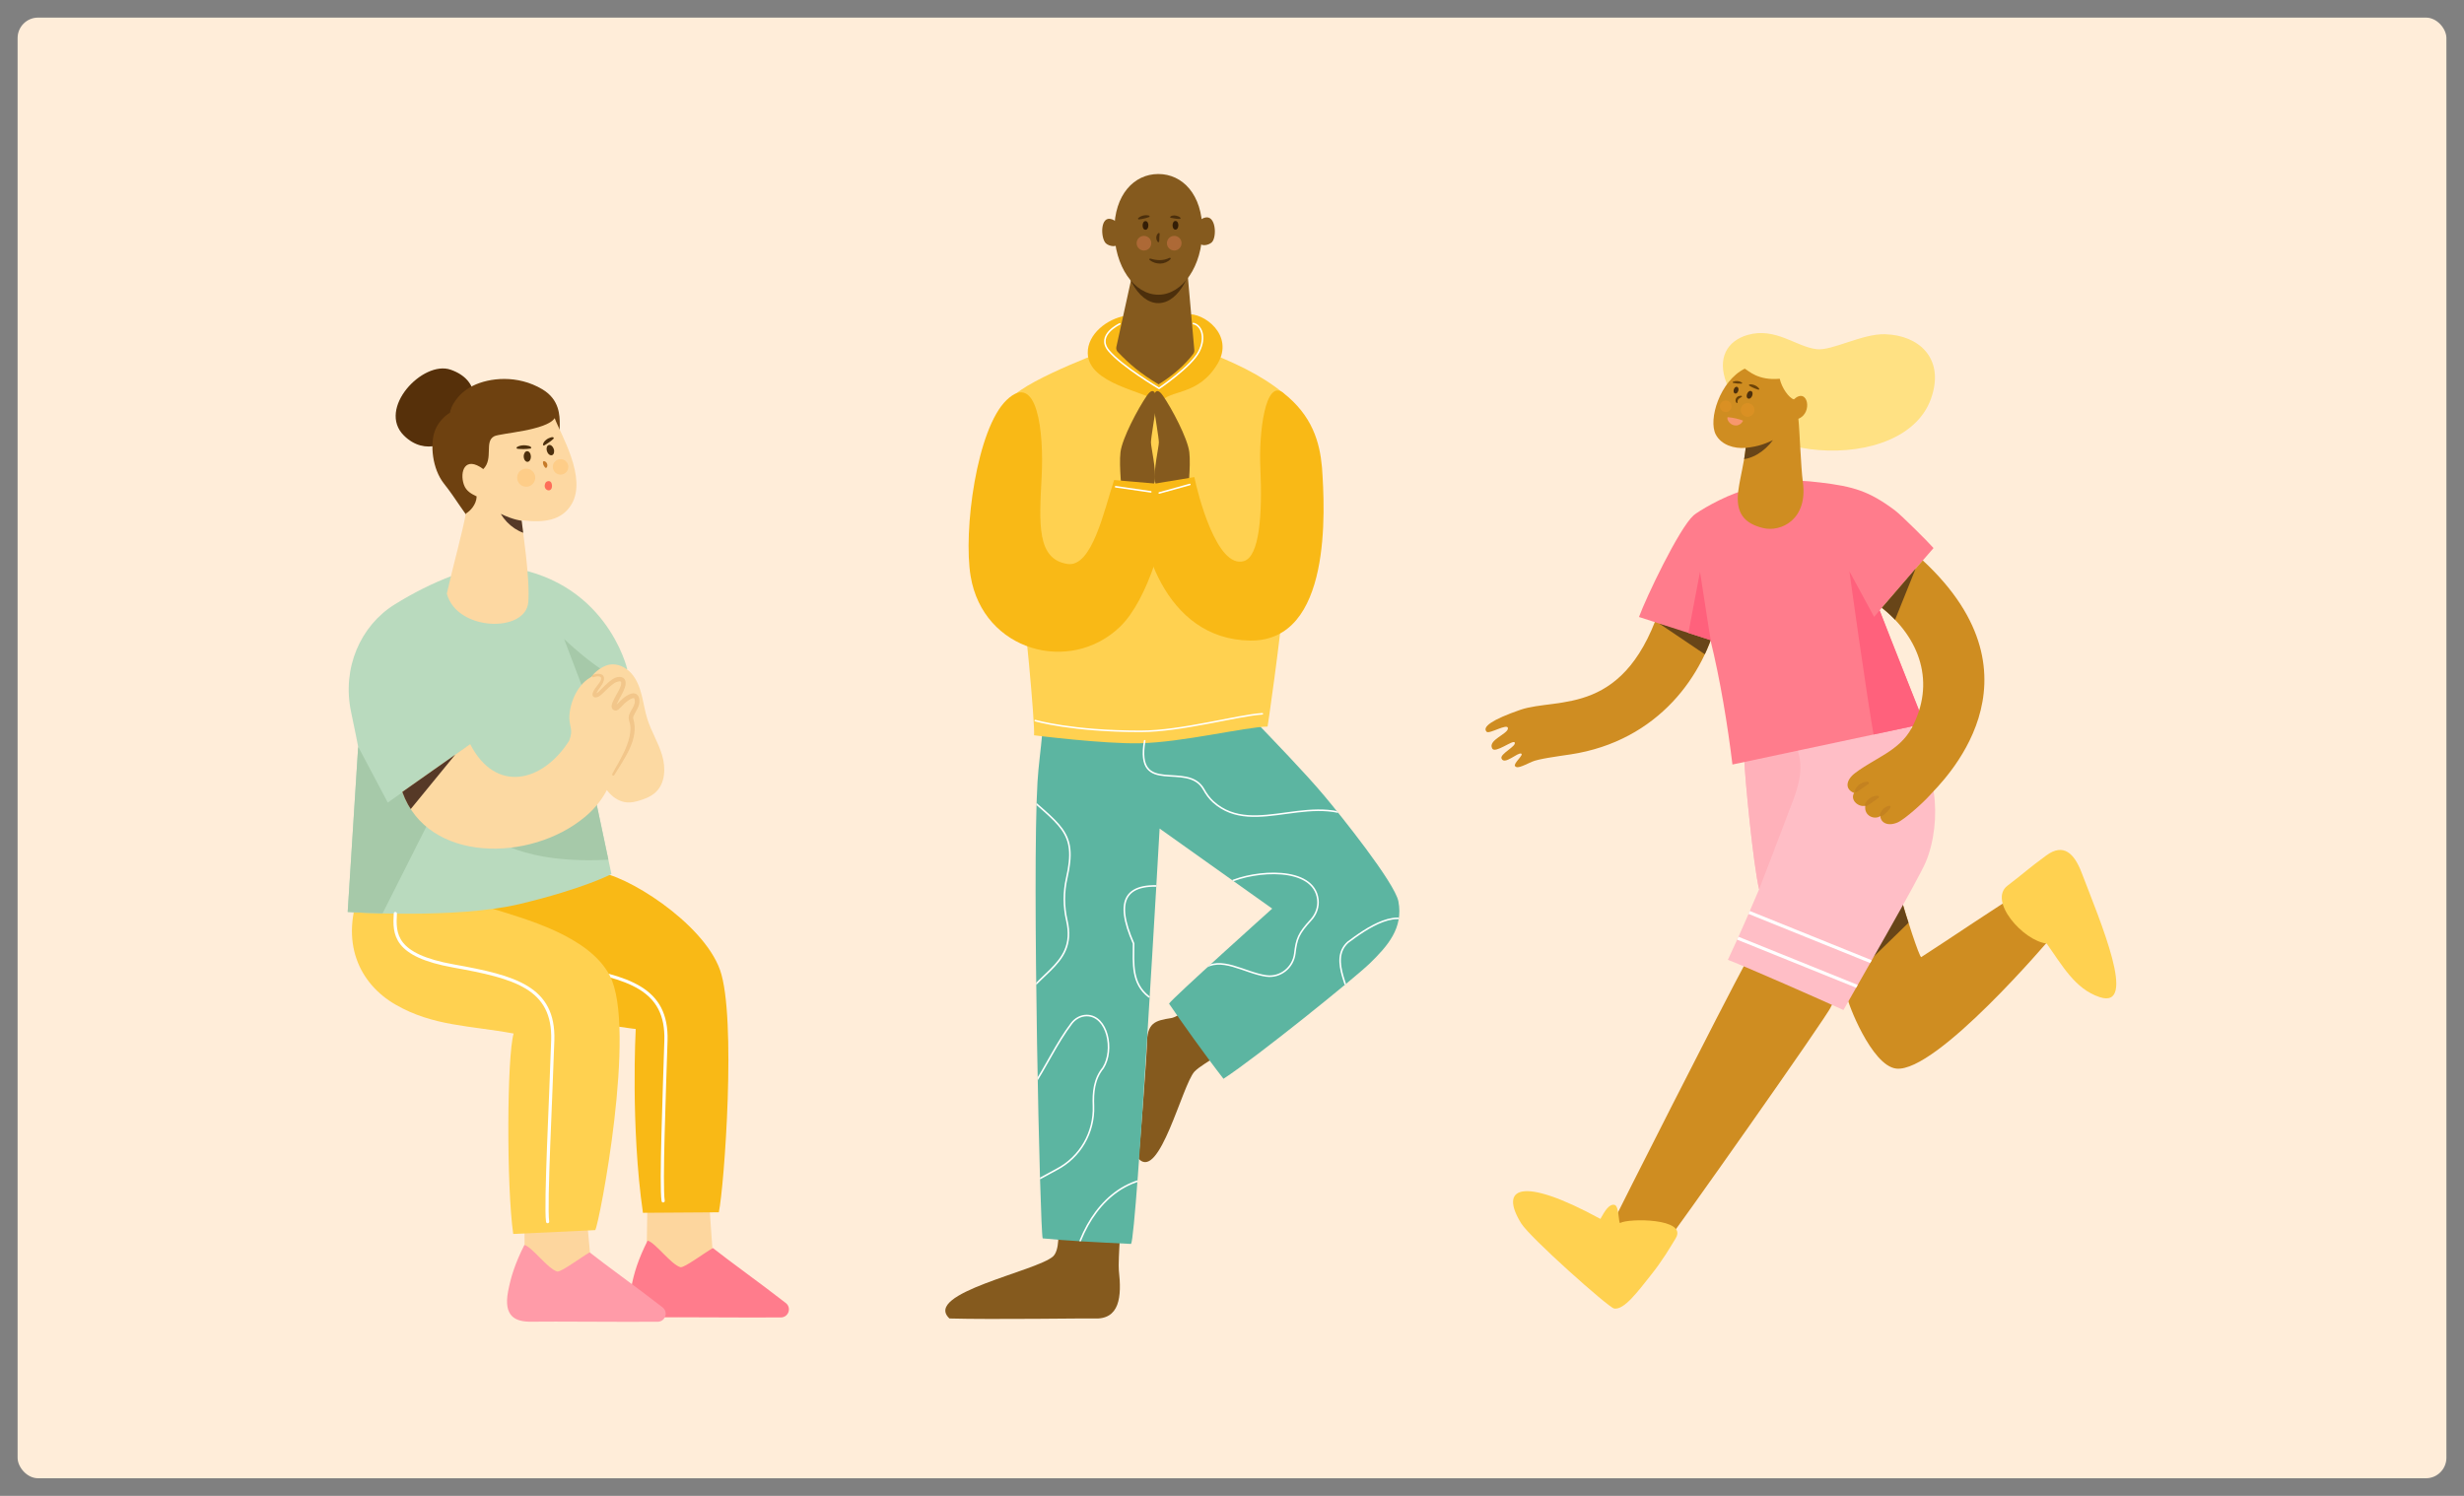 <?xml version="1.0" encoding="UTF-8"?>
<svg xmlns="http://www.w3.org/2000/svg" version="1.1" xmlns:xlink="http://www.w3.org/1999/xlink" viewBox="0 0 1400 850">
  <rect x="0" y="0" width="1400" height="850" fill="#808080" stroke="none"/>
  <!-- Generator: Adobe Illustrator 29.7.1, SVG Export Plug-In . SVG Version: 2.1.1 Build 8)  -->
  <defs>
    <style>
      .st0 {
        fill: #f4982a;
      }

      .st0, .st1, .st2 {
        mix-blend-mode: multiply;
      }

      .st0, .st2 {
        opacity: .3;
      }

      .st3 {
        fill: #fdd8a2;
      }

      .st4 {
        fill: #fdd69e;
      }

      .st5 {
        fill: #fcd9a2;
      }

      .st6 {
        fill: #ffedd9;
      }

      .st7 {
        clip-path: url(#clippath-6);
      }

      .st8 {
        clip-path: url(#clippath-7);
      }

      .st9 {
        fill: #fe6e59;
      }

      .st10 {
        clip-path: url(#clippath-4);
      }

      .st11 {
        fill: #f9b916;
      }

      .st12 {
        fill: #331d06;
      }

      .st13 {
        fill: #56300a;
      }

      .st14 {
        clip-path: url(#clippath-9);
      }

      .st15 {
        clip-path: url(#clippath-10);
      }

      .st16 {
        fill: #563927;
      }

      .st17 {
        fill: #cf8d21;
      }

      .st18 {
        clip-path: url(#clippath-11);
      }

      .st19 {
        fill: #6b4207;
      }

      .st20, .st21, .st22, .st23 {
        fill: none;
      }

      .st24 {
        fill: #ff7c8c;
      }

      .st25 {
        fill: #96561d;
      }

      .st26 {
        fill: #c67926;
      }

      .st27 {
        fill: #5cb5a1;
      }

      .st28 {
        clip-path: url(#clippath-1);
      }

      .st21 {
        stroke-width: .9px;
      }

      .st21, .st22, .st23 {
        stroke: #fff;
      }

      .st21, .st23 {
        stroke-linecap: round;
        stroke-linejoin: round;
      }

      .st29 {
        fill: #b9dabe;
      }

      .st30 {
        isolation: isolate;
      }

      .st31 {
        clip-path: url(#clippath-5);
      }

      .st32 {
        clip-path: url(#clippath-8);
      }

      .st33 {
        fill: #ffb1ba;
      }

      .st34 {
        fill: #ff617c;
      }

      .st35 {
        fill: #ff9ba8;
      }

      .st36 {
        fill: #ffe183;
      }

      .st37 {
        clip-path: url(#clippath-3);
      }

      .st38 {
        fill: #ffd150;
      }

      .st39 {
        fill: #c67a28;
      }

      .st40 {
        fill: #cf8d22;
      }

      .st1 {
        opacity: .2;
      }

      .st41 {
        fill: #4c2f0c;
      }

      .st42 {
        fill: #ffbec6;
      }

      .st22 {
        stroke-miterlimit: 10;
      }

      .st22, .st23 {
        stroke-width: 1.81px;
      }

      .st43 {
        fill: #ad6936;
      }

      .st44 {
        clip-path: url(#clippath-2);
      }

      .st45 {
        fill: #f7976d;
      }

      .st46 {
        fill: #6e4110;
      }

      .st47 {
        fill: #684518;
      }

      .st2 {
        fill: #fdb14a;
      }

      .st48 {
        fill: #855a1e;
      }

      .st49 {
        fill: #ff7c8c;
      }

      .st50 {
        clip-path: url(#clippath);
      }

      .st51 {
        fill: #a6c9a9;
      }
    </style>
    <clipPath id="clippath">
      <path class="st20" d="M284.49,321.81c-14.18-1.44-39.33,8.59-60.38,21.74-19.24,12.02-29.91,35.93-24.64,61,5.27,25.07,4,20.27,4,20.27l-5.92,93.38s61.41,4.21,97.94-4.55c36.52-8.76,51.9-16.97,51.9-16.97l-18.69-88.33,27.66-28.2s-12.07-52.3-71.87-58.36Z"/>
    </clipPath>
    <clipPath id="clippath-1">
      <path class="st20" d="M332.31,464.23c-30.9,25.82-89.4,26.23-103.73-14.23,7.72-5.52,25.46-17.85,38.57-27.14,14.6,28.31,41.22,21.63,56.23-1.93,2.41-6.29.33-7.37.11-12.78-.05-8.85,5.03-20.38,13.46-23.92,2.31-.97,4.07-1.23,4.55.34.73,2.68-2.63,3.89-3.34,8.58-.52,3.45,2.61,3.34,4.47.8,3.63-4.96,6.55-7.48,9.25-3.29,1.72,3.46-5.93,9.02-2.88,11.38,3.37,2.61,3.02-2.41,7.43-5.27,3.12-2.03,4.67.6,4.63,1.74-.24,6.59-3.65,7.04-2.44,10.4,3.94,10.94-7.46,25.97-10.15,31.21-1.07,2.2-3.38,13.46-16.14,24.13Z"/>
    </clipPath>
    <clipPath id="clippath-2">
      <path class="st20" d="M253.88,337.31c3.53-15.76,9.06-35.5,10.8-45.52,2.38-1.25,6.04-5.09,6.15-9.72-2.59-1.28-5.95-2.79-7.29-6.76-2.43-7.19.57-16.55,11.06-8.76,5.97-5.95.37-15.7,6.24-18.67,3.45-1.75,29.76-3.22,34.32-10.27,3.52,9.44,18.46,33.78,9.62,48.86-5.37,9.15-15.38,10.82-28.42,9.14.38,4.06,4.88,32.89,3.82,46.49-1.39,17.72-40.65,16.67-46.3-4.8Z"/>
    </clipPath>
    <clipPath id="clippath-3">
      <path class="st20" d="M643.38,155.79l-9.09,41.38c-.22,1,.07,2.04.78,2.77,6.88,7.15,12.35,11.85,23.19,18.49,9.05-5.57,15.66-11.96,19.71-17.31.47-.62.7-1.38.63-2.15l-3.89-43.99-31.33.8Z"/>
    </clipPath>
    <clipPath id="clippath-4">
      <path class="st20" d="M642.66,706.84c-19.58-.91-36.5-1.8-50.21-3.15-1.5-2.89-6.12-207.41-2.96-259.44.55-9.1,1.9-18.39,2.69-27.49,0,0,11.69-25.26,50.23-26.81,38.53-1.55,68.68,17.71,68.68,17.71,12.34,12.91,29.98,31,41.49,44.71,8.59,10.24,39.94,49.24,41.97,59.84,2.91,15.19-6.2,25.42-16.24,35.2-8.33,8.11-64,53.13-83.15,65.59-10.03-12.83-24.93-33.8-30.93-42.69,1.81-3.04,58.61-54.01,58.61-54.01l-63.97-45.49s-13.03,231.55-16.23,236.02Z"/>
    </clipPath>
    <clipPath id="clippath-5">
      <path class="st20" d="M1145.44,508.81c-.52,8.97,19.26,23.78,19.59,24.37,0,0-64.76,76.56-87.6,74.03-14.15-1.57-28.04-38.42-27.65-40.03,7.93-13.52,22.92-42.65,30.81-55.11,1.82,6.45,10.06,32.4,11.05,31.77,14.26-9.14,45.74-30.5,53.8-35.02Z"/>
    </clipPath>
    <clipPath id="clippath-6">
      <path class="st20" d="M1084.47,411.24l-93.42,20.23c.38,10.56,5.03,59.3,8.44,73.85-3.15,7.31-10.16,24.08-17.74,40.08,12.8,5.02,50.95,21.82,65.66,28.53,7.99-14.16,42.74-74.37,46.81-84.16,4.82-11.58,6.44-26.57,4.53-39.34-3.09-20.55-14.27-39.2-14.27-39.2Z"/>
    </clipPath>
    <clipPath id="clippath-7">
      <path class="st20" d="M892.1,428.72c50.59-7.6,76.69-45.93,83.8-78.14-5.09-9.68-29.06-9.26-31.41-9.31-20.31,67.09-59.34,54.67-80.75,62.1-16.07,5.58-21.74,9.73-19.06,12.45,1.5,1.52,11.83-5.01,12.1-2.06.3,3.3-11.77,6.73-8.89,11.63,1.69,2.88,11.77-5.13,12.71-3.53,1.27,2.15-8.5,6.5-7.48,9.12,1.6,4.11,9.27-3.71,11.24-2.74,1.52.75-4.63,5.56-3.55,7.08s3.85.2,9.54-2.44c3.55-1.65,14.92-3.14,21.76-4.17Z"/>
    </clipPath>
    <clipPath id="clippath-8">
      <path class="st20" d="M1024.37,274.04c-1.17-8.59-1.85-29.79-2.56-36.08,8.44-3.29,5.29-18.3-2.57-11.01-2.77-.82-6.81-6.35-8.03-11.73-12.39,1.16-17.76-4.61-19.87-5.74-14.19,7.05-20.87,29.03-16.48,37.41,3.15,6.01,10.52,8.17,17.01,7.6-.79,8.18-3.05,16.05-4.17,24.18-1.81,13.16,3.66,18.83,14.01,21.37,10.35,2.54,25.52-4.99,22.66-25.98Z"/>
    </clipPath>
    <clipPath id="clippath-9">
      <path class="st20" d="M1067.97,346.81c3.76,9.94,25.4,64.43,25.4,64.43l-109.03,23.19c-2.61-21.68-6.96-48.42-12.49-70.72l-40.61-13.12c3.99-10.94,22.75-50.37,31.03-57.75,2.36-2.1,16.44-10.63,27.96-13.99,20.17-5.89,25.89-6.86,44.28-4.65,18.37,2.21,27.49,4.78,42.24,15.88,3.45,2.59,18.79,17.8,21.84,21.35l-30.62,35.39Z"/>
    </clipPath>
    <clipPath id="clippath-10">
      <path class="st20" d="M1092.47,318.43l-23.22,26.94c21.77,17.28,30.67,42.82,16.89,68.37-7.02,13.01-20.7,16.84-32.15,25.56-5.33,4.06-5.81,9.24-.52,11.28-2.38,3.85,2.22,8.2,6.37,7.3-.85,5.77,5.24,8.15,8.53,5.83.17,3.69,4.09,6.01,9.68,3.69,4.11-1.71,14.76-11.39,18.33-15.39,6.07-6.8,69.26-65.76-3.91-133.59Z"/>
    </clipPath>
    <clipPath id="clippath-11">
      <path class="st20" d="M1084.47,411.24l-93.42,20.23c.38,10.56,5.03,59.3,8.44,73.85-3.15,7.31-10.16,24.08-17.74,40.08,12.8,5.02,50.95,21.82,65.66,28.53,7.99-14.16,42.74-74.37,46.81-84.16,4.82-11.58,6.44-26.57,4.53-39.34-3.09-20.55-14.27-39.2-14.27-39.2Z"/>
    </clipPath>
  </defs>
  <g class="st30">
    <g id="Ebene_1">
      <rect class="st6" x="10" y="10" width="1380" height="830" rx="11.64" ry="11.64"/>
      <g>
        <g>
          <polygon class="st4" points="403.16 686.55 404.98 712.45 386.74 728.36 367.47 708.76 367.84 683.94 403.16 686.55"/>
          <path class="st49" d="M367.97,704.97c4.33,1,13.38,13.74,18.75,15.12,2.54.07,12.9-7.76,18.34-10.91,8.46,6.74,26.72,19.81,41.41,31.23,3.43,2.67,1.57,8.17-2.78,8.2-23.14.16-58.12-.24-71.78-.04-9.35.14-15.84-3.2-13.21-17.16,1.5-7.95,3.87-15.75,9.27-26.45Z"/>
          <path class="st11" d="M408.42,688.87c3.12-14.96,10.12-111.05.7-137.65-9.61-27.16-54.49-54.97-69.91-55.57-3.04-2.28-62.64,19.78-62.99,19.79,3.08,10.58,1.55,32.6,13.08,45.54,15.79,17.71,71.91,23.73,71.91,23.73,0,0-3.01,55.19,4.1,104.45l43.12-.29Z"/>
          <path class="st23" d="M322.06,549.21c34.86,6.24,57.23,12.22,56.32,42.17s-2.98,82.02-1.59,91"/>
          <path class="st13" d="M256.07,210.08c-15.85-5.53-42.03,22.16-26.53,37.45,23.65,23.32,59.81-25.84,26.53-37.45Z"/>
          <path class="st46" d="M318.04,241.21c-.02-4.95-.03-14.12-9.86-19.98-14.23-8.48-30.26-6.57-39.44-2.04-9.18,4.53-12.71,12.29-13.06,15.32,0,0-6.17,3.37-8.72,10.68-2.55,7.31-1.5,21.09,5.36,29.72,6.86,8.63,11.57,17.25,15.84,21.6,4.26,4.35,50.09-14.09,49.89-55.29Z"/>
          <polygon class="st4" points="333.32 691.05 335.68 716.9 317.77 733.19 298.1 713.99 297.95 689.17 333.32 691.05"/>
          <path class="st35" d="M297.95,707.43c4.33,1,13.38,13.74,18.75,15.12,2.54.07,12.9-7.76,18.34-10.91,8.46,6.74,26.72,19.81,41.41,31.23,3.43,2.67,1.57,8.17-2.78,8.2-23.14.16-58.12-.24-71.78-.04-9.35.14-15.84-3.2-13.21-17.16,1.5-7.95,3.87-15.75,9.27-26.45Z"/>
          <path class="st38" d="M205.34,504.18c-13,31.33-.84,55.01,19.36,66.66,21.42,12.35,42.24,11.84,67.15,16.45-3.84,12.65-4.13,86.99-.24,113.89l46.6-2.19c2.27-3.55,23.85-114.92,8.23-144.69-11.92-22.72-48.66-32.3-67.54-38.22l-73.57-11.89Z"/>
          <path class="st29" d="M284.49,321.81c-14.18-1.44-39.33,8.59-60.38,21.74-19.24,12.02-29.91,35.93-24.64,61,5.27,25.07,4,20.27,4,20.27l-5.92,93.38s61.41,4.21,97.94-4.55c36.52-8.76,51.9-16.97,51.9-16.97l-18.69-88.33,27.66-28.2s-12.07-52.3-71.87-58.36Z"/>
          <path class="st3" d="M253.88,337.31c3.53-15.76,9.06-35.5,10.8-45.52,2.38-1.25,6.04-5.09,6.15-9.72-2.59-1.28-5.95-2.79-7.29-6.76-2.43-7.19.57-16.55,11.06-8.76,5.97-5.95.37-15.7,6.24-18.67,3.45-1.75,29.76-3.22,34.32-10.27,3.52,9.44,18.46,33.78,9.62,48.86-5.37,9.15-15.38,10.82-28.42,9.14.38,4.06,4.88,32.89,3.82,46.49-1.39,17.72-40.65,16.67-46.3-4.8Z"/>
          <g class="st50">
            <polygon class="st51" points="203.12 423.55 220.33 456.05 265.07 424.44 206.59 540.39 181.39 513.2 203.12 423.55"/>
            <path class="st51" d="M331.73,392.65l-11.21-29.53s16.25,15.45,25.83,19.74l-14.62,9.8Z"/>
            <path class="st51" d="M338.45,448.22s-33.15,29.82-60.15,26.5c0,0,17.32,17.16,70.41,13.61l-10.27-40.11Z"/>
          </g>
          <path class="st5" d="M339.24,381.21c2.12-1.69,4.53-3.12,7.21-3.57,4.56-.75,9.23,1.54,12.29,5,3.06,3.46,4.74,7.92,5.87,12.4,1.14,4.48,1.8,9.07,3.19,13.48,2.24,7.11,6.31,13.55,8.42,20.69,2.11,7.15,1.79,15.8-3.62,20.92-2.46,2.32-5.69,3.65-8.91,4.66-2.38.74-4.86,1.35-7.34,1.18-3.77-.25-7.26-2.3-9.87-5.04-2.61-2.74-4.43-6.13-5.98-9.58-4.93-11.01-7.31-23.01-8.08-35-.59-9.13-1.04-18.83,6.83-25.14Z"/>
          <path class="st5" d="M332.31,464.23c-30.9,25.82-89.4,26.23-103.73-14.23,7.72-5.52,25.46-17.85,38.57-27.14,14.6,28.31,41.22,21.63,56.23-1.93,2.41-6.29.33-7.37.11-12.78-.05-8.85,5.03-20.38,13.46-23.92,2.31-.97,4.07-1.23,4.55.34.73,2.68-2.63,3.89-3.34,8.58-.52,3.45,2.61,3.34,4.47.8,3.63-4.96,6.55-7.48,9.25-3.29,1.72,3.46-5.93,9.02-2.88,11.38,3.37,2.61,3.02-2.41,7.43-5.27,3.12-2.03,4.67.6,4.63,1.74-.24,6.59-3.65,7.04-2.44,10.4,3.94,10.94-7.46,25.97-10.15,31.21-1.07,2.2-3.38,13.46-16.14,24.13Z"/>
          <path class="st23" d="M224.62,519.1c-.68,11.77-.65,23.77,33.13,29.81,34.86,6.24,57.23,12.22,56.32,42.17-.91,29.95-4.32,94.12-2.92,103.1"/>
          <ellipse class="st41" cx="299.63" cy="259.38" rx="2.04" ry="3.03" transform="translate(-11.18 13.5) rotate(-2.53)"/>
          <ellipse class="st41" cx="312.71" cy="255.76" rx="2.04" ry="3.03" transform="translate(-64.5 111.13) rotate(-18.3)"/>
          <path class="st41" d="M293.76,254.01c1.19-.71,2.55-.96,3.89-1,.8-.04,4.66.34,4.13,1.6-.08.15-.23.25-.39.27-2.59.35-4.83.39-7.43.12-.49-.05-.63-.76-.2-1h0Z"/>
          <path class="st39" d="M309.24,262.05c1.49.4,2.29,2.26,1.4,3.58-.22.3-.69.32-.93.02-.82-1.02-1.14-1.58-1.22-2.92-.05-.42.34-.79.75-.68h0Z"/>
          <path class="st41" d="M314.34,249.46c-1.41,1.39-3.45,2.6-5.07,3.62-.35.23-.84-.09-.77-.49.24-1.4,1.21-2.23,2.22-2.99.57-.47,3.79-2.01,3.93-.63,0,.2-.19.35-.31.49h0Z"/>
          <path class="st9" d="M310.11,274.08c-2.56,4.23,3.47,6.73,3.54,2.01-.14-3.47-2.57-2.99-3.54-2.01Z"/>
          <circle class="st2" cx="298.97" cy="271.43" r="5.14"/>
          <circle class="st2" cx="318.51" cy="265.3" r="4.4"/>
          <g class="st28">
            <polygon class="st16" points="260.41 426.67 232.53 460.76 226.36 449.85 260.41 426.67"/>
          </g>
          <g class="st1">
            <path class="st26" d="M336.7,383.63c2.5-1.26,7.03-1.36,6.43,2.71-.68,3.2-3.4,5.06-4.35,7.98-.07.19-.02.41-.07.2-.03-.12-.23-.3-.32-.31-.09-.03-.07,0-.01-.03.79-.18,1.77-1.03,2.39-1.68,1.71-1.75,3.42-3.5,5.34-5.13,2.11-1.77,5.21-3.71,8.03-2.17,4.44,3.44-3.45,12.46-4.05,16.08-.07-.17-.17-.19-.4-.2-.16.03-.02,0,.13-.12,2.42-2.41,4.58-5.05,7.98-6.48,2.97-1.37,5.3.12,5.5,3.39.39,3.35-2.36,6.63-3.33,8.94-.27.7-.34,1.19-.12,1.8,3.37,11.43-5.27,22.6-10.81,31.78-.17.32-.58.44-.9.25-.29-.17-.39-.54-.24-.83,1.11-2.24,2.37-4.29,3.55-6.41,3.32-6.09,6.9-12.94,6.76-19.88-.04-1.6-.39-3.14-.9-4.64-.77-4.1,3.74-6.87,3.39-10.78-.04-.44-.18-.99-.31-1.23-.17-.25-.13-.2-.36-.24-1.36.12-2.8,1.19-3.96,2.05-1.69,1.28-2.96,3-4.61,4.4-1.13.99-2.96.89-3.74-.64-.54-1.15.03-2.57.4-3.49,1.05-2.38,2.34-4.42,3.41-6.54.73-1.47,1.48-2.96,1.45-4.5-.03-.41-.14-.56-.24-.63-1.07-.44-2.76.29-3.76.92-2.41,1.67-4.49,3.79-6.63,5.88-1.23,1.09-2.67,2.49-4.58,2.14-.38-.09-.84-.49-.98-.89-.26-.78-.08-1.2.01-1.58.66-1.91,1.97-3.38,3.1-4.88.92-1.29,2.04-2.53,1.5-3.99-.95-1.03-2.92-.51-4.22-.06-.76.3-1.24-.86-.48-1.19h0Z"/>
          </g>
          <g class="st44">
            <path class="st16" d="M302.11,296.55c-6.89-.55-10.34-1.23-17.6-4.55,4.03,6.7,10.99,11.4,18.17,11.93l-.58-7.37Z"/>
          </g>
        </g>
        <g>
          <g>
            <path class="st48" d="M680.13,570.1c5.95,5.54,7.95,13.89,14.42,20.27,5.19,7.62-9.76,12.39-15.87,18.54-7.03,7.77-19.9,62.29-31.76,49.53.66-5.51,4.74-60.1,4.74-64.88,0-12.36,4.48-13.61,13.79-15.05,3.75-.58,11.95-6.92,14.69-8.42Z"/>
            <path class="st48" d="M638.97,681.19c-6.7-7.19-26.18,9.17-33.89,1.36-9.21-6.27.72,23.98-6.71,31.36-9.39,8.49-74.31,20.95-58.9,35.29,24.38.69,79.05-.17,81.89,0,14.91.89,16.05-12.33,14.35-27.34-.52-4.55,1.44-37.37,3.25-40.67Z"/>
            <path class="st27" d="M642.66,706.84c-19.58-.91-36.5-1.8-50.21-3.15-1.5-2.89-6.12-207.41-2.96-259.44.55-9.1,1.9-18.39,2.69-27.49,0,0,11.69-25.26,50.23-26.81,38.53-1.55,68.68,17.71,68.68,17.71,12.34,12.91,29.98,31,41.49,44.71,8.59,10.24,39.94,49.24,41.97,59.84,2.91,15.19-6.2,25.42-16.24,35.2-8.33,8.11-64,53.13-83.15,65.59-10.03-12.83-24.93-33.8-30.93-42.69,1.81-3.04,58.61-54.01,58.61-54.01l-63.97-45.49s-13.03,231.55-16.23,236.02Z"/>
            <path class="st38" d="M633.25,197.25s-48.88,17.73-58.47,28.76c-9.59,11.02,1.57,93.61,4.36,105.42,2.8,11.81,9.01,80.49,8.39,86.39,0,0,39.51,4.98,60.08,4.53,24.32-.53,59.56-9.19,72.61-9.5,0,0,26.66-174.83,8.76-189.59-12.88-10.62-28.8-17.68-45.86-24.4-18.84-7.43-28.82-7.28-49.88-1.6Z"/>
            <path class="st11" d="M674.37,178.61c9.62-1.2,26.99,11.84,17.55,27.89-11.1,18.89-27.41,14.55-32.7,22.24-8.76-6.42-40.76-10.46-41.18-28.02-.26-10.9,11.12-19.64,21.46-21.28-.54,3.84-4.56,19-3.62,21.07l22.37,17.91c3-2.8,14.74-12.32,15.7-15.85,1.81-6.64.64-16.63.41-23.97Z"/>
            <path class="st48" d="M643.38,155.79l-9.09,41.38c-.22,1,.07,2.04.78,2.77,6.88,7.15,12.35,11.85,23.19,18.49,9.05-5.57,15.66-11.96,19.71-17.31.47-.62.7-1.38.63-2.15l-3.89-43.99-31.33.8Z"/>
            <path class="st48" d="M637.6,281.22s-1.92-16.35-.96-24.29,10.1-25.01,14.91-31.98,6.01.96,5.29,6.25c-.72,5.29-2.89,17.55-2.89,20.2s3.13,15.63,2.16,22.12c-.96,6.49-4.81,12.26-4.81,12.26l-13.71-4.57Z"/>
            <path class="st11" d="M665.97,275.64c-2.89,27.57-13.85,65.35-29.58,80.49-28.34,27.29-77.74,13.95-84.88-28.63-4.33-25.84,3.47-84.04,20.46-100.22,17.4-16.58,21.21,17.92,19.88,43.51-1.4,26.9-2.83,46.96,14.65,49.67,14,2.16,20.84-30.52,26.52-47.69l32.94,2.87Z"/>
            <path class="st48" d="M674.79,281.22s1.92-16.35.96-24.29c-.96-7.94-10.1-25.01-14.91-31.98-4.81-6.97-6.01.96-5.29,6.25.72,5.29,2.89,17.55,2.89,20.2s-3.13,15.63-2.16,22.12c.96,6.49,4.81,12.26,4.81,12.26l13.71-4.57Z"/>
            <path class="st11" d="M647.21,276.28c-1.59,31.03,14.36,87.04,63.06,87.71,46.65.64,42.58-74.3,40.85-98.54-1.28-14.08-5.41-29.26-22.13-42.31-10-7.81-13.81,22.38-12.88,42.68,1.23,26.74-.52,50.44-9.36,53.02-15.47,4.51-26.29-38.61-28.13-47.73l-31.41,5.16Z"/>
            <g class="st37">
              <path class="st41" d="M679.39,132.7c0,21.84-9.51,39.55-21.25,39.55s-21.25-17.71-21.25-39.55"/>
            </g>
            <path class="st48" d="M683.14,130.87c0,20.22-11.19,36.6-25,36.6s-25-16.39-25-36.6,11.19-31.99,25-31.99,25,11.77,25,31.99Z"/>
            <path class="st48" d="M684.25,123.76c6.63-2.26,7.32,10.87,4.31,13.9-1.75,1.76-6.88,2.77-6.86-.36-.05-6.32-3.07-11.63,2.55-13.54Z"/>
            <path class="st48" d="M631.67,124.58c-6.63-2.26-6.4,10.59-3.4,13.63,1.75,1.76,6.88,2.77,6.86-.36.05-6.32,2.16-11.36-3.46-13.27Z"/>
            <g>
              <ellipse class="st12" cx="667.85" cy="128.01" rx="2.46" ry="1.65" transform="translate(533.23 794.56) rotate(-89.43)"/>
              <ellipse class="st12" cx="650.82" cy="128.09" rx="2.46" ry="1.65" transform="translate(516.29 777.61) rotate(-89.43)"/>
              <path class="st41" d="M646.72,123.93c1.66-1.44,4.03-1.98,6.16-1.42.23.07.36.31.29.54-.04.13-.14.23-.26.28-1.99.71-3.75,1.12-5.85,1.35-.4.05-.63-.49-.33-.75h0Z"/>
              <path class="st41" d="M658.89,132.91c-.08.79-.14,1.4-.16,2.09-.04.68,0,1.4-.12,2.24-.04.37-.55.52-.78.23-1.18-1.38-1.19-3.88.38-5.02.32-.23.77.08.69.46h0Z"/>
              <path class="st41" d="M653.63,146.95c3.79,1.14,7.27,1.3,10.89-.44.45-.22.89.4.54.75-1.47,1.59-3.68,2.48-5.85,2.52-2.21.04-4.36-.71-6-2.01-.4-.3-.05-.97.42-.83h0Z"/>
              <path class="st41" d="M670.21,124.41c-1.54.05-3.38-.34-4.84-.62-.42,0-.68-.44-.35-.75,1.32-.94,2.95-.67,4.35-.17.35.17,1.82.76,1.29,1.42-.11.12-.31.11-.45.12h0Z"/>
              <circle class="st43" cx="649.97" cy="138.19" r="4.16"/>
              <circle class="st43" cx="667.18" cy="138.19" r="4.16"/>
            </g>
          </g>
          <path class="st21" d="M588.21,409.46s20.59,6.11,59.84,6.11c23.16,0,54.69-9.01,69.17-9.97"/>
          <line class="st21" x1="633.89" y1="276.58" x2="653.84" y2="279.48"/>
          <line class="st21" x1="658.67" y1="280.12" x2="676.04" y2="275.3"/>
          <path class="st21" d="M636.23,184.06s-13.65,6.29-6.29,15.17c7.37,8.89,28.61,21.46,28.61,21.46,0,0,18.31-12.41,22.64-20.86s1.2-15.11-3.14-15.98"/>
          <g class="st10">
            <g>
              <path class="st21" d="M577.51,446.71c24.79,22.91,34.82,25.06,28.58,52.25-1.82,7.92-1.77,16.17.06,24.08,6.38,27.56-21.88,29.62-29.09,54.81"/>
              <path class="st21" d="M666.69,504.31c-28.27-4.35-33.45,7.24-22.61,31.84-.05,11.54-1.25,22.59,8.71,30.29"/>
              <path class="st21" d="M586.72,617.61c7.71-11.72,13.69-24.94,22.13-36.1,2.06-2.73,5.26-4.47,8.67-4.45,11.74.09,15.74,19.49,9.24,29.78-5.19,6.38-5.77,13.95-5.48,21.59.56,15.07-7.55,29.13-20.92,36.09-12.85,6.68-21.78,15.48-31.41-6.65"/>
              <path class="st21" d="M656.45,669.17c-25.6,1.99-41.25,24.94-46.49,48.3"/>
              <path class="st21" d="M650.39,420.92c-5.57,32.24,24.32,11.09,33.53,27.64,1.45,2.61,3.19,5.05,5.4,7.06,23.68,21.42,59.21-8.97,87.62,13.7"/>
              <path class="st21" d="M698.11,501.41c14.81-6.9,48.33-9.46,50.68,9.67.52,4.27-1.04,8.53-3.96,11.7-7.02,7.63-8.17,10.62-9.14,19.01-.93,8.03-8.24,13.9-16.24,12.78-12.39-1.73-26.09-11.94-36.13-3.69"/>
              <path class="st21" d="M769.11,576.44c-.69-12.88-14.54-30.71-3.27-41.01,9.89-7.38,29.99-21.92,39.32-7.33"/>
            </g>
          </g>
        </g>
        <g>
          <g>
            <path class="st17" d="M1145.44,508.81c-.52,8.97,19.26,23.78,19.59,24.37,0,0-64.76,76.56-87.6,74.03-14.15-1.57-28.04-38.42-27.65-40.03,7.93-13.52,22.92-42.65,30.81-55.11,1.82,6.45,10.06,32.4,11.05,31.77,14.26-9.14,45.74-30.5,53.8-35.02Z"/>
            <path class="st38" d="M1140.65,503.25c10.21-7.78,11.13-9.17,22.07-17.19,9.79-7.18,15.88-1.01,19.99,9.75,10.9,28.48,31.99,77.83,10.35,70.81-14.13-4.59-21.53-18.39-30.21-30.49-13.35-1.53-33.41-24.34-22.2-32.88Z"/>
            <g class="st31">
              <polygon class="st47" points="1059.17 548.87 1083.12 509.63 1091.83 517.09 1059.17 548.87"/>
            </g>
            <path class="st17" d="M1040.26,572.18c-1.06,3.9-90.99,131.23-93.89,134.19-.66-3.22-20.03-11.5-27.68-10.12-2.71.49-1.85-.2-1.89-2.32,2.76-5.74,60.37-119.87,76.75-150.1,11.45,4.04,18.3,7.44,28.7,13.58,3.16,1.86,18.16,10.62,18.68,12.83.21.88-.51,1.4-.66,1.94Z"/>
            <path class="st38" d="M952.12,703.61c-3.33,5.47-7.51,12.68-14.17,21.01-7.2,9.02-15.13,19.95-20.86,18.92-3.13-.56-47.72-40.21-52.8-48.42-12.36-19.98-.62-27.36,45.04-2.5,2.24-3.97,4.86-8.79,8.09-7.95,2.6.67,2.14,10.86,3.16,10.26,4.58-2.73,38.53-2.8,31.53,8.68Z"/>
            <path class="st42" d="M1084.47,411.24l-93.42,20.23c.38,10.56,5.03,59.3,8.44,73.85-3.15,7.31-10.16,24.08-17.74,40.08,12.8,5.02,50.95,21.82,65.66,28.53,7.99-14.16,42.74-74.37,46.81-84.16,4.82-11.58,6.44-26.57,4.53-39.34-3.09-20.55-14.27-39.2-14.27-39.2Z"/>
            <g class="st7">
              <path class="st33" d="M999.49,505.33s12.91-33.42,19.38-50.7c5.48-14.63,6.86-27.13-4.68-40.23-11.54-13.1-39.92,11.23-39.92,11.23,0,0,11.14,57.12,25.22,79.7Z"/>
            </g>
            <path class="st40" d="M892.1,428.72c50.59-7.6,76.69-45.93,83.8-78.14-5.09-9.68-29.06-9.26-31.41-9.31-20.31,67.09-59.34,54.67-80.75,62.1-16.07,5.58-21.74,9.73-19.06,12.45,1.5,1.52,11.83-5.01,12.1-2.06.3,3.3-11.77,6.73-8.89,11.63,1.69,2.88,11.77-5.13,12.71-3.53,1.27,2.15-8.5,6.5-7.48,9.12,1.6,4.11,9.27-3.71,11.24-2.74,1.52.75-4.63,5.56-3.55,7.08s3.85.2,9.54-2.44c3.55-1.65,14.92-3.14,21.76-4.17Z"/>
            <g class="st8">
              <polygon class="st47" points="942.76 354.34 970.19 372.83 975.55 362.69 942.76 354.34"/>
            </g>
            <path class="st36" d="M981.03,217.78c-5.56-14.15.25-24.1,11.95-27.46,15.82-4.54,27.53,6.74,39.22,8.1,8.72,1.01,25.93-8.9,38.93-8.5,19.23.6,32.98,13.52,26.76,34.36-13.75,48.47-119.23,37.6-116.87-6.5Z"/>
            <path class="st24" d="M1067.97,346.81c3.76,9.94,25.4,64.43,25.4,64.43l-109.03,23.19c-2.61-21.68-6.96-48.42-12.49-70.72l-40.61-13.12c3.99-10.94,22.75-50.37,31.03-57.75,2.36-2.1,16.44-10.63,27.96-13.99,20.17-5.89,25.89-6.86,44.28-4.65,18.37,2.21,27.49,4.78,42.24,15.88,3.45,2.59,18.79,17.8,21.84,21.35l-30.62,35.39Z"/>
            <path class="st17" d="M1024.37,274.04c-1.17-8.59-1.85-29.79-2.56-36.08,8.44-3.29,5.29-18.3-2.57-11.01-2.77-.82-6.81-6.35-8.03-11.73-12.39,1.16-17.76-4.61-19.87-5.74-14.19,7.05-20.87,29.03-16.48,37.41,3.15,6.01,10.52,8.17,17.01,7.6-.79,8.18-3.05,16.05-4.17,24.18-1.81,13.16,3.66,18.83,14.01,21.37,10.35,2.54,25.52-4.99,22.66-25.98Z"/>
            <g class="st32">
              <path class="st47" d="M989.27,254.72c7.44-.5,12.18-1.77,18.08-4.62-4.64,6.29-11.89,11.13-19.09,10.97l1.01-6.35Z"/>
            </g>
            <g>
              <ellipse class="st41" cx="994.15" cy="224.37" rx="2.29" ry="1.54" transform="translate(417.47 1064.68) rotate(-68.26)"/>
              <path class="st19" d="M999.06,221.43c-1.89-.57-3.43-1.25-5.13-2.25-.19-.12-.25-.37-.13-.57.07-.11.18-.17.3-.18,2.05-.15,4.12.76,5.4,2.37.24.3-.08.75-.44.63h0Z"/>
              <ellipse class="st41" cx="986.45" cy="221.76" rx="1.96" ry="1.32" transform="translate(485.29 1099.88) rotate(-72.96)"/>
              <path class="st19" d="M984.68,216.93c1.62-.69,3.55-.52,5.03.43.27.17.14.62-.17.63-1.69.06-3.14-.06-4.8-.41-.31-.07-.35-.53-.06-.65h0Z"/>
              <path class="st19" d="M986.66,228.95c-1.27-1.28-.26-3.51,1.35-3.89.47-.17.96-.19,1.43-.15.19.02.33.18.31.37,0,.12-.08.22-.18.28-1.05.66-1.93.96-2.26,2.04-.08.31-.12.7-.07,1.09.04.31-.38.5-.58.27h0Z"/>
              <circle class="st0" cx="992.96" cy="232.97" r="3.88"/>
              <circle class="st0" cx="980.55" cy="230.86" r="3.3"/>
              <path class="st45" d="M990.39,239.02c-.54,1.25-2.4,3.36-5.3,2.61-2.36-.61-4.08-3.18-3.5-4.59,3.43.3,6.56,1.08,8.81,1.98Z"/>
            </g>
            <g class="st14">
              <g>
                <path class="st34" d="M972.16,364.56c-.3-.85-6.24-39.66-6.24-39.66l-6.91,36.32,13.15,3.34Z"/>
                <path class="st34" d="M1067.97,346.81l-3.12,3.71-14.04-25.85s9.17,67.25,14.68,98.45l37.24-10.66-28.52-61.28-6.24-4.38Z"/>
              </g>
            </g>
            <path class="st17" d="M1092.47,318.43l-23.22,26.94c21.77,17.28,30.67,42.82,16.89,68.37-7.02,13.01-20.7,16.84-32.15,25.56-5.33,4.06-5.81,9.24-.52,11.28-2.38,3.85,2.22,8.2,6.37,7.3-.85,5.77,5.24,8.15,8.53,5.83.17,3.69,4.09,6.01,9.68,3.69,4.11-1.71,14.76-11.39,18.33-15.39,6.07-6.8,69.26-65.76-3.91-133.59Z"/>
            <g class="st15">
              <polygon class="st47" points="1089.14 321.34 1067.17 346.06 1076.51 352.73 1089.14 321.34"/>
            </g>
          </g>
          <g class="st18">
            <g>
              <line class="st22" x1="984.13" y1="531.8" x2="1057.86" y2="561.59"/>
              <line class="st22" x1="991.76" y1="517.64" x2="1065.49" y2="547.42"/>
            </g>
          </g>
          <g class="st1">
            <path class="st25" d="M1053.85,449.28c.8-2.25,2.75-3.97,5-4.74.76-.21,3.03-.86,3,.48-.02.19-.12.35-.26.45-1,.76-2.3,1.63-3.3,2.35-1.04.71-2.3,1.68-3.45,2.26-.52.32-1.2-.24-.99-.81h0Z"/>
          </g>
          <g class="st1">
            <path class="st25" d="M1059.55,457.23c.8-2.25,2.75-3.97,5-4.74.76-.21,3.03-.86,3,.48-.02.19-.12.35-.26.45-1,.76-2.3,1.63-3.3,2.35-1.04.71-2.3,1.68-3.45,2.26-.52.32-1.2-.24-.99-.81h0Z"/>
          </g>
          <g class="st1">
            <path class="st25" d="M1068.11,462.94c.67-2.47,2.68-4.55,5.24-5.08.58-.12,1.04.57.73,1.06-.35,1.03-5.77,7.08-5.96,4.02h0Z"/>
          </g>
        </g>
      </g>
    </g>
  </g>
</svg>